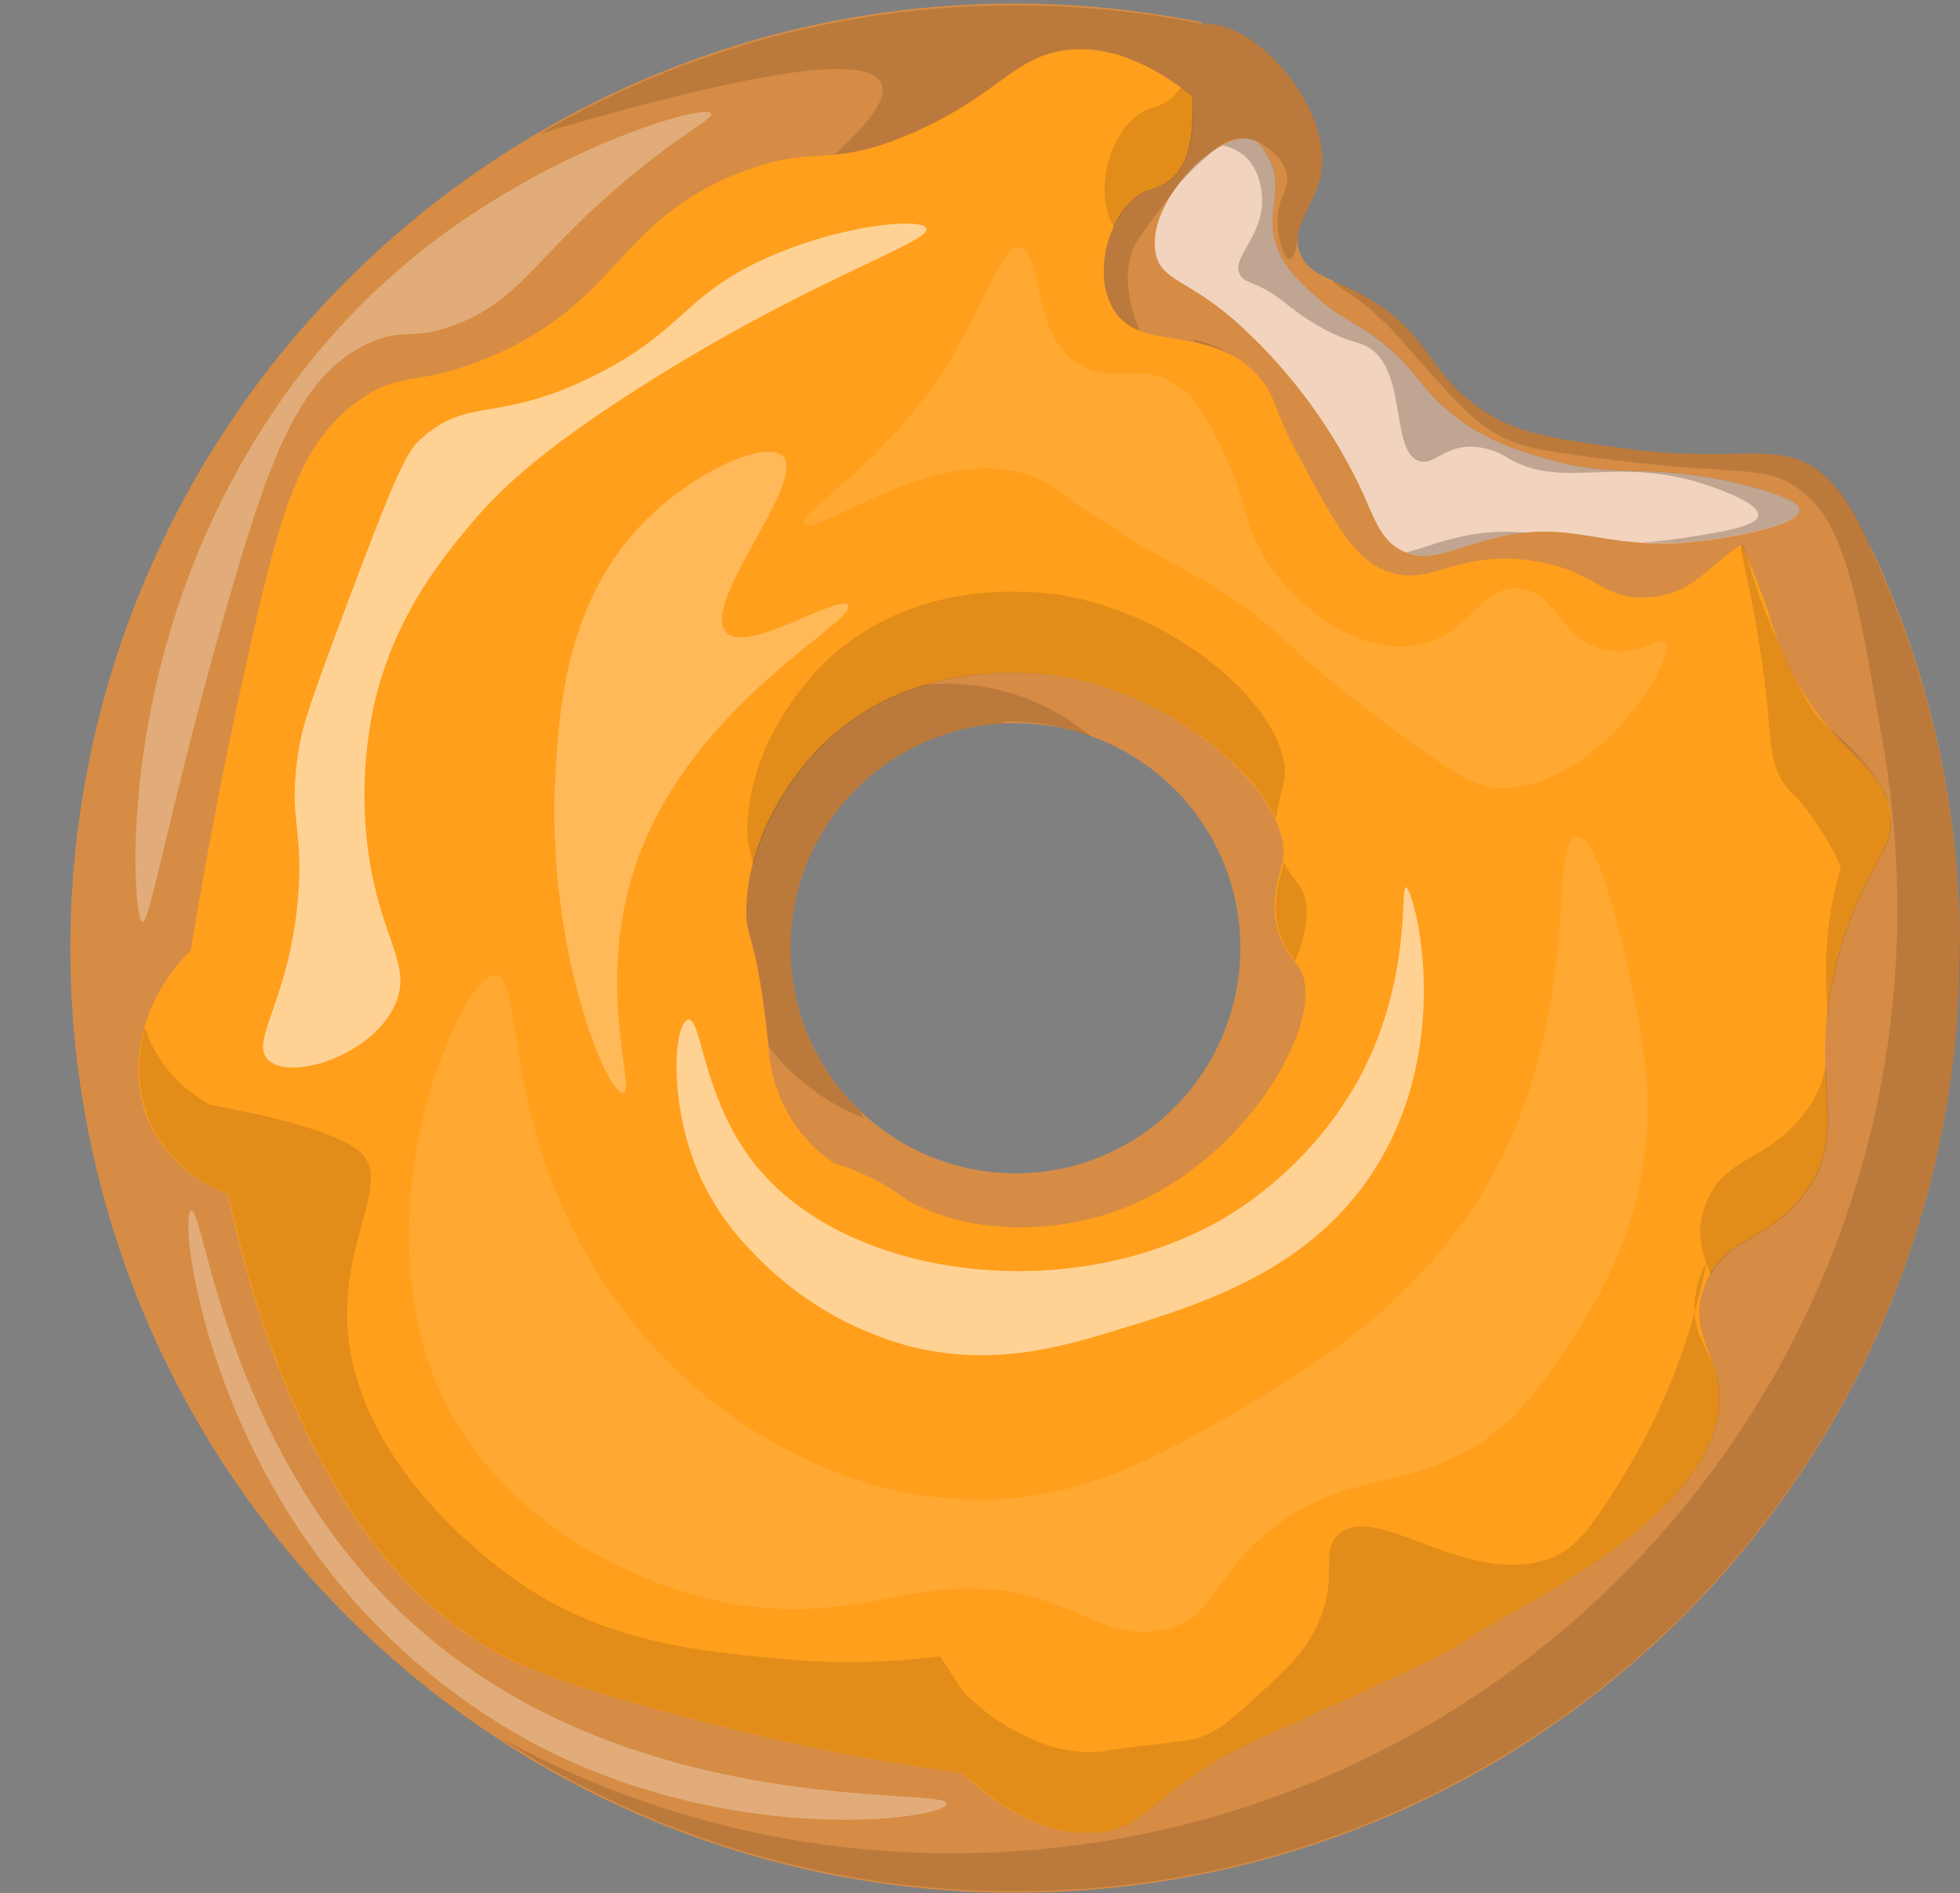<?xml version="1.0" encoding="UTF-8"?>
<!DOCTYPE svg PUBLIC '-//W3C//DTD SVG 1.0//EN'
          'http://www.w3.org/TR/2001/REC-SVG-20010904/DTD/svg10.dtd'>
<svg height="432.8" preserveAspectRatio="xMidYMid meet" version="1.0" viewBox="17.8 33.2 448.2 432.8" width="448.2" xmlns="http://www.w3.org/2000/svg" xmlns:xlink="http://www.w3.org/1999/xlink" zoomAndPan="magnify"
><rect x="17.8" y="33.2" width="448.2" height="432.8" fill="#808080" stroke="none"/><g data-name="Layer 7"
  ><g id="change1_1"
    ><path d="M449.5,175.29c0,3.65-1.49,7.45-4.09,11.24-.17.23-.33.48-.51.72a51.2,51.2,0,0,1-10.55,10.35c-15.53,11.75-40.88,20.87-66,19.8-25.77-1.09-44.22-12.72-53.26-18.58-7.83-5.06-35-22.68-46.45-55.74-4.89-14.12-6.27-29.27-5.28-43.52,1.47-21.21,8.17-40.43,16.33-51.37,4.16-5.57,8.69-9,13.11-9.45,11.88-1.22,29,18.49,27.25,33.13-.75,6.24-4.79,10.48-5.41,15.09a8.22,8.22,0,0,0,.45,4.11c1.23,3.29,3.87,4.64,7.69,6.38,2.05.93,4.46,2,7.18,3.52,14.71,8.31,14,16.86,26,25.4,8.4,6,16.57,7,32.82,9.28,26.76,3.7,36.38-2.44,46.13,6.2,5.46,4.84,8.85,12.43,10.32,16,.16.4.29.74.41,1C448,164.71,449.54,171.42,449.5,175.29Z" fill="#d68c45"
    /></g
    ><g id="change2_1"
    ><path d="M304.28,65.16c1.6.6,2.42,2,3.41,3.77,4.08,7.16-.57,12,1.86,20,1.68,5.52,5.71,9,10.43,13.12,4.1,3.56,6.12,4.09,10.46,7,9.9,6.58,11,11.56,18.32,17.89,7.95,6.87,16.24,9.28,23,11.25,16.5,4.81,23.38.45,45.28,6,11.78,3,12.31,4.91,12.31,5.58,0,3.54-15.55,6.08-18.11,6.5-26.3,4.29-31.89-5-52,0-9.3,2.29-14.78,5.91-20.91,2.78-4.76-2.42-6.1-7-8.82-13a121.11,121.11,0,0,0-29.26-39.48C289,96.81,283.33,97.4,282.08,91.07,279.73,79.16,297,62.46,304.28,65.16Z" fill="#f2d3bd"
    /></g
    ><g fill="#21120a" id="change3_3" opacity=".24"
    ><path d="M350.42,156.25c-4.36,1.07-7.87,2.43-11,3.26,5.71,2.23,11.08-1.1,19.84-3.26A53.09,53.09,0,0,1,366.6,155,46.51,46.51,0,0,0,350.42,156.25Z"
      /><path d="M417.07,144.17c-21.9-5.58-28.78-1.23-45.28-6-6.79-2-15.08-4.39-23-11.26-7.32-6.33-8.42-11.31-18.32-17.88-4.34-2.89-6.36-3.42-10.46-7-4.72-4.1-8.75-7.6-10.43-13.12-2.43-7.94,2.22-12.81-1.86-20-1-1.74-1.81-3.17-3.41-3.77-1.86-.68-4.36-.11-7,1.32a10.63,10.63,0,0,1,4.62,2c3.86,3,4.3,8,4.42,9.29C307.13,87.3,299,92,301.42,96.1c1.25,2.13,3.61,1.24,9.73,5.92,1.27,1,1.44,1.21,3,2.33a56.4,56.4,0,0,0,7.51,4.65c4.71,2.38,6.5,2.28,8.6,3.36,9.53,4.91,5.32,24.14,12.07,26.24,3.51,1.09,5.83-3.74,12.77-3.25a17.36,17.36,0,0,1,7.9,2.79c12.62,7.09,24.45-.95,45.29,6,1.39.47,11.92,4,11.56,6.91-.32,2.6-9.21,3.94-17.37,5.17-3.82.58-7,.87-9.07,1a78.35,78.35,0,0,0,17.9-1c2.56-.42,18.09-3,18.11-6.5C429.38,149.08,428.85,147.18,417.07,144.17Z"
    /></g
    ><g id="change1_2"
    ><path d="M440.71,156.53a32.16,32.16,0,0,1-4.74,7.41l-.23.26c-.68.75-1.39,1.48-2.15,2.18a32.42,32.42,0,0,1-2.59,2.21,48,48,0,0,1-8.66,5.31c-21.48,10.34-55.86,10-81-7.84-.6-.44-1.21-.87-1.79-1.33,7.61.37,13.93-5.49,28.56-3.38,14.78,2.15,16,9.25,26.94,8.37,9.69-.78,13.27-6.73,19.61-11.1.46-.32.94-.62,1.42-.91a24.48,24.48,0,0,1,6.84-2.85,25.72,25.72,0,0,1,10.23-.46A33.37,33.37,0,0,1,440.71,156.53Z" fill="#d68c45"
    /></g
    ><g id="change2_2"
    ><path d="M433.94,170.06c-.64.4-1.62-.3-2.94-1.47s-3-2.89-5-4.45a30.6,30.6,0,0,0-9.23-4.88c-.71-.23-1.42-.45-2.12-.64.46-.32.94-.62,1.42-.91a24.48,24.48,0,0,1,6.84-2.85,25.72,25.72,0,0,1,10.23-.46c-.12.4-.23.8-.33,1.23a19.76,19.76,0,0,0,.81,10.75C434.19,168.34,434.64,169.64,433.94,170.06Z" fill="#f2d3bd"
    /></g
    ><g id="change1_3"
    ><path d="M466,247.86v-.41a218.48,218.48,0,0,0-3.63-37.15,214.06,214.06,0,0,0-14.92-48c-.56-1.27-1.14-2.53-1.74-3.79l-.2-.11c-1.52-.8-3.11-1.57-4.77-2.25a36.05,36.05,0,0,0-3.45-1.21l-.23-.06a28.24,28.24,0,0,0-3.42-.78c-.16,0-.33-.06-.5-.09a25.73,25.73,0,0,0-10.23.47A24.48,24.48,0,0,0,416,157.3c-.48.3-1,.6-1.42.92-6.34,4.37-9.92,10.31-19.61,11.1-10.91.87-12.16-6.22-26.94-8.37-14.63-2.11-20.95,3.75-28.56,3.38a14.9,14.9,0,0,1-5.81-1.52c-6.73-3.19-10.68-10.48-18.58-25.08-6.83-12.6-5.18-13.79-9.29-18.57a22.47,22.47,0,0,0-7-5.55l-.06,0a27.57,27.57,0,0,0-5.73-2.1l-.1,0c-.62-.16-1.22-.3-1.83-.43l-.35-.07c-4.5-.9-8.86-1.21-12.42-2.64l-.2-.09a11.31,11.31,0,0,1-5.73-4.86,16.78,16.78,0,0,1-2.14-8.48,24,24,0,0,1,2.11-10A18.82,18.82,0,0,1,277,78.28c2.9-2.5,4.62-1.9,7.43-3.72,5.22-3.37,6-9.83,6.08-16.64,0-.9,0-1.83,0-2.74v-.41c-.05-6-.19-11.91,2-16l.07-.13.18-.31,0,0A216.1,216.1,0,0,0,250,34a219.08,219.08,0,0,0-26.14,1.56,214.43,214.43,0,0,0-82.63,27.79h0a215.93,215.93,0,0,0,94.92,402.14h0c3.44.23,6.89.36,10.37.42.88,0,1.76,0,2.64,0H250a215,215,0,0,0,116.41-34c.73-.48,1.46-.94,2.18-1.43.53-.34,1.06-.7,1.58-1.06a215.75,215.75,0,0,0,95.57-169.53c.05-1,.09-2,.12-3,0-.5,0-1,0-1.51,0-.91,0-1.84.06-2.76s0-2.07,0-3.1C466,249,466,248.44,466,247.86ZM271,297a51.23,51.23,0,0,1-21,4.45,51.54,51.54,0,0,1-50.77-59.88.41.41,0,0,0,0-.08,51.45,51.45,0,0,1,48-42.89c.69,0,1.39-.06,2.09-.07H250a52,52,0,0,1,12.8,1.6c1.5.39,3,.84,4.43,1.37,1.1.38,2.18.8,3.23,1.27a51.51,51.51,0,0,1,29.23,33.81,55.15,55.15,0,0,1,1.27,6.29,51.75,51.75,0,0,1-2,22.84A51.53,51.53,0,0,1,271,297Z" fill="#d68c45"
    /></g
    ><g fill="#21120a" id="change3_2" opacity=".15"
    ><path d="M299.31,128.66c7.91,14.6,11.86,21.89,18.59,25.08a14.9,14.9,0,0,0,5.8,1.52c.17,0,.34,0,.51,0-3.07-4.14-6.22-9.93-10.55-17.94-6.83-12.6-5.18-13.79-9.28-18.57a24.3,24.3,0,0,0-13.73-7.91C294,115,292.86,116.75,299.31,128.66Z"
      /><path d="M267.58,201.79c-1.56-.62-3.16-1.17-4.78-1.65a51.6,51.6,0,0,0-14.26-2h-.68l-.63.47a51.45,51.45,0,0,0-48,42.89.41.41,0,0,1,0,.08,51.62,51.62,0,0,0,15.33,45.72l.6,1.44a51.49,51.49,0,0,1-31.74-56.23s0-.06,0-.08a51.44,51.44,0,0,1,45.79-42.72h0l.25,0c1.32-.13,2.65-.2,4-.21h.68a51.18,51.18,0,0,1,33,12Z"
      /><path d="M320.08,71.87c-.75,6.24-4.79,10.48-5.41,15.09s-1.46,5.52-2,5.54c-1.23,0-3.28-5.46-2.55-10.91.55-4.1,2.24-5.09,2-7.9-.35-3.59-3.56-6.25-6.42-8-.33-.14-.75-.29-1.21-.44h0a9.79,9.79,0,0,0-2-.36h0a8.49,8.49,0,0,0-2.67.17,10.31,10.31,0,0,0-4.53,2.64l0,0a84.68,84.68,0,0,0-7.94,7.66l-.21.26c-6.54,8.69-9.81,13-10.49,15.12-2.07,6.25-.42,12.77,1.74,17.95,2.34,5.59,5.28,9.59,4.75,9.91S280.17,116.28,270,101a39.74,39.74,0,0,1-6.62-1.47,11.89,11.89,0,0,1-6.81-5.27c-4.27-7.22-1.81-18.8,4-24.45-22.89,11.26-86.74,40.07-90.35,33.92-2.41-4.08,23.24-21.19,38.52-35.24C216,61.8,221,55.77,219.33,52.21c-3.56-7.7-36.52-.72-78.1,11.57A214.66,214.66,0,0,1,223.86,36a218,218,0,0,1,69,2.69l0,.05C304.71,37.52,321.81,57.23,320.08,71.87Z"
      /><path d="M466,249.59c0,1.16,0,2.34,0,3.5a215.79,215.79,0,0,1-95.79,176c-.52.36-1.05.71-1.58,1.06-.72.48-1.45.95-2.18,1.42a215.06,215.06,0,0,1-116.41,34h-.85c-.88,0-1.76,0-2.64,0-3.48-.06-6.93-.19-10.37-.42h0a214.92,214.92,0,0,1-104.66-35,214.85,214.85,0,0,0,90.31,26.32h0c3.44.22,6.89.35,10.37.41.88,0,1.76,0,2.63,0h.86a215.06,215.06,0,0,0,116.41-34c.73-.48,1.46-.94,2.18-1.43.53-.34,1.06-.7,1.58-1a215.76,215.76,0,0,0,95.81-179.48,222.13,222.13,0,0,0-3.64-39.7c-.92-5.31-1.76-10.2-2.58-14.7-2-11.29-3.93-20.1-6.36-26.85q-.85-2.34-1.79-4.36c-2.4-5.09-5.35-8.71-9.32-11.16-8.52-5.25-14.1-1.6-54-7.58-4.51-.67-9.1-1.41-14.24-4.33s-9.71-8-18.57-18c-3.44-3.86-4.41-5.15-7.13-7.74-7.4-7-11.39-8-11.2-9.1,2.05.93,4.46,2,7.18,3.52,14.71,8.31,14,16.86,26,25.4,8.4,6,16.57,7,32.82,9.28,26.76,3.7,36.38-2.44,46.13,6.2,5.46,4.84,8.85,12.43,10.32,16,.16.4.29.74.41,1,.6,1.26,1.18,2.52,1.74,3.79a214,214,0,0,1,14.92,48A218.38,218.38,0,0,1,466,247.86C466,248.44,466,249,466,249.59Z"
    /></g
    ><g id="change4_1"
    ><path d="M450.15,220.37a14.89,14.89,0,0,0-.65-3.54s0,0,0,0c-.11-.38-.23-.73-.36-1.08h0a19.43,19.43,0,0,0-3.09-5.39.47.47,0,0,1-.06-.09c-1.86-2.36-4.19-4.49-6.75-7.14-.36-.37-.73-.74-1.09-1.13-.61-.65-1.24-1.34-1.87-2.06,0,0,0,0-.06-.06-.61-.72-1.23-1.46-1.87-2.26a61.38,61.38,0,0,1-6.12-9.35s0,0,0-.05c-.3-.55-.59-1.12-.88-1.68-.83-1.65-1.54-3.2-2.12-4.61-.87-2-1.51-3.86-2-5.37-.33-1-.62-1.88-.85-2.64l0-.06C420.72,169,419,164.38,417,160a.42.42,0,0,1,0-.06c-.1-.21-.18-.41-.28-.63-.23-.52-.46-1-.7-1.55l-.05,0c-.47.29-.93.57-1.37.88-6.34,4.37-9.92,10.32-19.61,11.1-10.91.88-12.16-6.22-26.94-8.37-14.63-2.11-20.95,3.75-28.56,3.38a15.05,15.05,0,0,1-5.81-1.51C327,160,323,152.73,315.12,138.13c-6.83-12.6-5.18-13.79-9.29-18.57a22.34,22.34,0,0,0-7-5.52l-.05,0-.06,0a30.65,30.65,0,0,0-7.66-2.55c-4.61-1-9.11-1.25-12.77-2.72a11.42,11.42,0,0,1-5.93-4.95,16.88,16.88,0,0,1-2.14-8.88A24.35,24.35,0,0,1,272.46,85,18.59,18.59,0,0,1,277,78.68c2.9-2.49,4.62-1.9,7.43-3.72,5.32-3.44,6-10.08,6.08-17,0-.9,0-1.83,0-2.74-.92-.73-1.81-1.4-2.69-2a54.74,54.74,0,0,0-8.14-5c-7.22-3.55-13.21-4.17-18.09-3.55-11.87,1.48-15.25,10-34.44,18.62-8.42,3.76-13.77,4.8-18.46,5.26-6.55.63-11.79.12-22.22,4.33-21.84,8.8-26,21.9-41.19,33.19a73.46,73.46,0,0,1-16.3,9.07c-15.43,6.34-19.12,3-27.77,8.72-.48.31-1,.65-1.5,1-12.8,9.32-17.18,23.48-23.68,51.55-4.61,20-9.82,44.92-14.58,74-11.6,11.52-15.1,27.8-9.11,40.27A30.63,30.63,0,0,0,63.69,303.1l.36.24c.47.29.94.57,1.38.82a3.58,3.58,0,0,0,.39.21,36.24,36.24,0,0,0,4.08,1.91C75.43,332.12,92,393.22,136,413.3c17.93,8.17,56.82,17,59.67,17.67,17.32,3.91,31.94,6.2,42.23,7.57h0c1,1,2.14,2,3.35,3,5.41,4.61,12.56,9.19,20.93,10.41l1.09.14,1.12.11c.42,0,.84.06,1.28.06s.94,0,1.4,0,.79,0,1.17-.05.8-.05,1.18-.09l1.1-.15c.36-.06.71-.14,1.05-.21,9.85-2.22,12.37-11.37,35.62-21.72,0,0,38.44-17.1,44.41-20.86.65-.41,1.29-.82,1.92-1.24l1.37-.92c9.19-6.28,50.59-24.73,55.6-49.51a23,23,0,0,0-1.24-13.18s0,0,0,0c-.48-1.33-1-2.61-1.44-3.89-1.42-4-2.33-8-.11-13.57a19.9,19.9,0,0,1,1.2-2.53,15.58,15.58,0,0,1,.89-1.38l.28-.41c3.07-4.1,7.26-5.64,11.84-8.65a33.28,33.28,0,0,0,7.7-6.91l0,0a6.08,6.08,0,0,0,.39-.47A24.16,24.16,0,0,0,435.37,294h0c.64-5,0-10.26-.16-16.66,0-1.08-.06-2.18-.06-3.33a82.58,82.58,0,0,1,3.38-23.61c.29-1,.6-2,.9-3a83.88,83.88,0,0,1,4.05-10.17s0,0,0,0c2.06-4.36,4-7.46,5.22-10.25h0a14.64,14.64,0,0,0,1.45-5.65h0C450.17,221,450.17,220.7,450.15,220.37ZM250.68,313.81c-7.6-.06-16.6-1.43-25-6-1.5-.83-2.9-2.15-5.8-3.8a55.21,55.21,0,0,0-11.3-4.84,34.2,34.2,0,0,1-9.14-9.1,34.79,34.79,0,0,1-5.9-17.56v0c-.13-1.28-.27-2.63-.44-4.07-.06-.51-.12-1-.17-1.47-2.52-21.3-4.89-19.08-4.41-27.3a46.46,46.46,0,0,1,1.44-9.12c4.08-15.83,15.14-26.41,16.91-28.06a56.47,56.47,0,0,1,22.35-12.72h0a65.7,65.7,0,0,1,12.82-2.48c1.26-.12,2.5-.2,3.67-.25,1.56-.06,3-.08,4.38-.06h.77l1.78.07c.28,0,.54,0,.8.05l.56,0,.65,0,.63.06h.06c1.2.12,2.2.24,3,.35h0l.24,0c16.59,2.33,32,11.08,41.84,20.8h0c5,4.91,8.5,10.06,10,14.76v0c.08.21.14.41.2.61a14.08,14.08,0,0,1,.55,6.21c-.56,3.41-3.17,9-1.09,16.11a18.72,18.72,0,0,0,1.66,3.93c1.26,2.18,2.64,3.55,3.45,5,6.33,11.76-14.1,48-47.06,56.66A68.33,68.33,0,0,1,250.68,313.81Z" fill="#ff9f1c"
    /></g
    ><g fill="#21120a" id="change3_1" opacity=".13"
    ><path d="M315.43,236.5c-.8-1.51-2.19-2.88-3.45-5.06-.21-.38-.42-.79-.62-1.21-.63,3.42-3.07,8.89-1,15.86A18.72,18.72,0,0,0,312,250a28.72,28.72,0,0,0,2,2.95C316.78,246.16,317.4,240.15,315.43,236.5Z"
      /><path d="M310.86,205.2a5,5,0,0,0-.2-.62h0c-1.54-4.7-5.08-9.86-10-14.77h0c-9.84-9.72-25.25-18.47-41.84-20.8l-.24,0h0c-.77-.11-1.78-.23-3-.35,0,0,0,0-.06,0l-.63-.06-.65,0-.56,0c-.26,0-.52,0-.8-.05l-1.78-.07h-.93a71.43,71.43,0,0,0-7.88.31,65.74,65.74,0,0,0-12.84,2.48h0a56.6,56.6,0,0,0-22.35,12.72c-2.09,2-17.15,16.36-18.35,37.18-.26,4.54.34,5.9,1.36,9.79,4-16,15.21-26.73,17-28.39a56.47,56.47,0,0,1,22.35-12.72h0a65.74,65.74,0,0,1,12.84-2.48,69.05,69.05,0,0,1,7.88-.31h.93l1.78.07c.28,0,.54,0,.8.05l.56,0,.65,0,.63.06h.06c1.2.12,2.21.24,3,.35h0l.24,0c16.59,2.33,32,11.08,41.84,20.8h0a43.87,43.87,0,0,1,9,12.12c.26-3.82,1.46-6.91,1.82-9.1A13.88,13.88,0,0,0,310.86,205.2Z"
      /><path d="M284.63,56.39c-2.81,1.81-4.53,1.22-7.43,3.71-6.27,5.4-9.08,17.59-4.65,25.08h0a18.6,18.6,0,0,1,4.65-6.5c2.9-2.49,4.62-1.9,7.43-3.72,6-3.89,6.14-11.89,6.08-19.78-.95-.75-1.88-1.45-2.79-2.11A11,11,0,0,1,284.63,56.39Z"
      /><path d="M449.3,215.74h0c-.2-.5-.5-1.24-.93-2.1a47.47,47.47,0,0,0-2.91-4.39,50.66,50.66,0,0,0-9.23-9.38c-4.25-3.59-6.51-8.38-11-18-6.91-14.66-8.32-24.37-9.16-24.2-1.05.21,3.89,15.08,6.06,38.95.7,7.67.87,13.56,5.42,17.8,4.86,4.52,11.46,16.34,11.17,17.37a81.48,81.48,0,0,0-3.37,23.61c0,3.84.22,7.27.37,10.45a83.09,83.09,0,0,1,3-15.48c.29-1,.6-2,.9-3a83.88,83.88,0,0,1,4.05-10.17s0,0,0,0c2.06-4.36,4-7.46,5.22-10.25h0a14.46,14.46,0,0,0,1.45-5.65h0Z"
      /><path d="M430.19,288c-.13.17-.25.32-.39.48,0,0,0,0,0,0a33.08,33.08,0,0,1-7.7,6.91c-4.58,3-8.77,4.56-11.83,8.65l-.29.42a18.06,18.06,0,0,0-2.09,3.9c-2.22,5.58-1.3,9.59.11,13.57.32.89.66,1.77,1,2.67a16.09,16.09,0,0,1,1-1.57l.29-.41c3.06-4.1,7.25-5.64,11.83-8.65a33.08,33.08,0,0,0,7.7-6.91s0,0,0,0a6.08,6.08,0,0,0,.39-.47A24.08,24.08,0,0,0,435.53,294h0c.67-5.17,0-10.68-.18-17.42A24.09,24.09,0,0,1,430.19,288Z"
      /><path d="M388.82,371c-6.47,10.26-9.71,15.39-15.49,18-18.8,8.36-41.05-13.08-49.54-4.95-4.37,4.19.66,10.73-5.57,22.29-2.78,5.16-6.19,8.34-10.53,12.39-8.07,7.53-12.19,11.38-18.58,12.39-2.87.45-16.15,1.9-17.38,2.17-.05,0-.47.11-1,.21-.36.06-.73.1-1.11.15l-1.17.1-1.18,0a26.48,26.48,0,0,1-2.68-.08l-1.12-.11-1.09-.14c-7.13-1-15-5.95-15-5.95a50.66,50.66,0,0,1-9.3-7.49l-5.31-8.1a165.59,165.59,0,0,1-36.94.53c-18.79-1.84-39.45-3.73-59.67-17.67-4.69-3.24-38.7-27.37-39-60.89-.17-18.4,9.89-30.83,3.1-37.16s-34-10.74-34.25-10.88l-.08,0-.31-.17c-.44-.25-.9-.53-1.38-.82-.12-.07-.23-.16-.35-.24A30.51,30.51,0,0,1,52.54,272.1,29.22,29.22,0,0,1,51,268.17a31.83,31.83,0,0,0,1.51,22.51A30.58,30.58,0,0,0,63.86,303.1l.35.24c.48.29.94.57,1.38.82a3.58,3.58,0,0,0,.39.21,36.24,36.24,0,0,0,4.08,1.91c5.54,25.84,22.08,86.94,66.09,107,17.93,8.17,56.82,17,59.67,17.67,17.32,3.91,31.94,6.2,42.24,7.57h0c1,1,2.13,2,3.34,3,5.42,4.61,12.56,9.19,20.93,10.41l1.09.14,1.12.11c.88.07,1.78.09,2.68.08.4,0,.8,0,1.18-.05s.79-.05,1.17-.09l1.11-.15c.35-.06.71-.14,1-.21,9.85-2.22,12.37-11.37,35.62-21.72,0,0,38.45-17.1,44.42-20.86.64-.41,1.28-.82,1.91-1.24s1.27-.85,1.37-.93c9.19-6.27,50.59-24.72,55.6-49.5a23,23,0,0,0,.44-5.59c-.34-7.82-4.49-10.5-5.55-16.9A21.26,21.26,0,0,1,408,321.9,147.27,147.27,0,0,1,388.82,371Z"
    /></g
    ><g id="change5_1"
    ><path d="M79.17,275.55c5.16,4.9,24.15-1.14,29.11-13,3.76-9-3.38-14.51-6.19-34.06a97,97,0,0,1,1.24-34.06c4.49-19.93,15.24-33.14,21.67-40.87,6.59-7.92,15.22-16.25,35.92-29.73,40.39-26.29,69.81-35.11,68.74-38.39-.79-2.45-18.23-1.12-35.3,6.19-20,8.56-19.8,16.91-40.25,27.25-22.85,11.55-29.64,4.46-40.88,15.48-3.47,3.41-8.35,16.36-18,42.11-7.4,19.84-8.48,23.68-9.28,29.11-2.23,15,1.35,17.11,0,32.82C84,261.92,74.69,271.29,79.17,275.55Z" fill="#fff" opacity=".53"
    /></g
    ><g id="change5_2"
    ><path d="M177.64,301.62a59.92,59.92,0,0,0,12.39,18,76.57,76.57,0,0,0,34.68,21.06c19.43,5.31,35.49.6,49.54-3.72,19-5.84,45-13.84,59.45-39,16.56-28.89,7.23-61.86,5.57-61.93-1.35,0,1.52,21.81-11.14,44.59A85.57,85.57,0,0,1,299,310.91C264.54,332,213.1,326.34,191.26,300.39c-12.89-15.33-12.9-34.66-16.1-34.06S170.49,285.21,177.64,301.62Z" fill="#fff" opacity=".53"
    /></g
    ><g id="change5_3"
    ><path d="M251,89.83c5.49.74,2.3,20.33,13.94,26.94,7.56,4.29,13.94-1.13,22.29,4.64,3.94,2.72,5.78,6.19,9.29,13,5.78,11.21,5.41,15.82,8.36,22.29,6.14,13.44,22.61,26.14,36.23,24.15,12.45-1.81,15.85-14.91,25.08-13,7.87,1.63,8.76,11.84,18.58,13.93,7.7,1.64,12.63-3.48,13.93-1.85,2.87,3.55-15.92,34.05-38.08,33.44-6.47-.18-14.31-6-29.73-17.65-20.81-15.73-20.81-19.56-36.23-28.8-6.54-3.93-11-5.92-22.29-13-13.34-8.39-13-9.31-16.74-11.06-22.11-10.24-51.53,13.69-53.86,10.13-1.77-2.72,17.75-12.78,32.51-36.23C243.49,102.18,246.54,89.22,251,89.83Z" fill="#fff" opacity=".1"
    /></g
    ><g id="change5_4"
    ><path d="M160,332.28a112.41,112.41,0,0,0,36.23,31.58c6.1,3.26,21,11,40.87,12.08,26.77,1.44,46.42-10.08,64.1-20.44,16.55-9.69,42.61-25,58.52-54.8,20-37.44,12.18-75.77,18.58-76.18,5.25-.33,10.77,25.5,12.07,31.59,3.16,14.76,6.54,30.55,1.86,50.16-4.19,17.57-13,30.36-17.65,37.16-3.6,5.24-6.13,8.92-10.22,13-19.78,19.76-37.68,10.54-57.59,27.87C295,394.52,295.22,403,284.47,405.66c-9.34,2.34-16.39-2.31-25.08-5.57-24.85-9.3-38.71,1.94-63.17.93-26.7-1.11-57.09-16.44-72.46-39.94-28-42.84-1.17-105.32,7.43-105C137.89,256.38,131.73,294.68,160,332.28Z" fill="#fff" opacity=".1"
    /></g
    ><g id="change5_5"
    ><path d="M160.3,283.05c3.13-.57-7.08-25.81,3.72-54.5,13.32-35.42,50.1-53.45,47.68-57-1.91-2.78-22.88,11.37-27.87,6.2-6.1-6.34,18.56-34.55,13-40.26-3.72-3.81-20.11,3.29-31.59,14.87-17.78,17.93-19.54,42.35-20.43,57.59C142.5,249.67,156.67,283.71,160.3,283.05Z" fill="#fff" opacity=".27"
    /></g
    ><g id="change5_6"
    ><path d="M50.38,244c1.81.22,6.46-28.2,20.43-76.17,9-30.75,16.1-50.15,32.52-56.67,7.55-3,8.78,0,18.57-3.71,14.48-5.53,17.53-14.32,36.23-30.66,14.38-12.56,23-16.42,22.3-17.65-1.26-2.32-34.72,7.2-64.1,29.73C71.85,123,58.6,170.16,55,183.65,46.5,215.74,48.59,243.82,50.38,244Z" fill="#fff" opacity=".28"
    /></g
    ><g id="change5_7"
    ><path d="M61.52,310c3-1,8,56.2,51.09,94.75C163.18,450,234.74,441.39,234.3,445.61c-.35,3.42-47.51,10.21-92.89-13a149.53,149.53,0,0,1-52.95-46.44C63,350.12,59,310.81,61.52,310Z" fill="#fff" opacity=".28"
    /></g
  ></g
></svg
>
